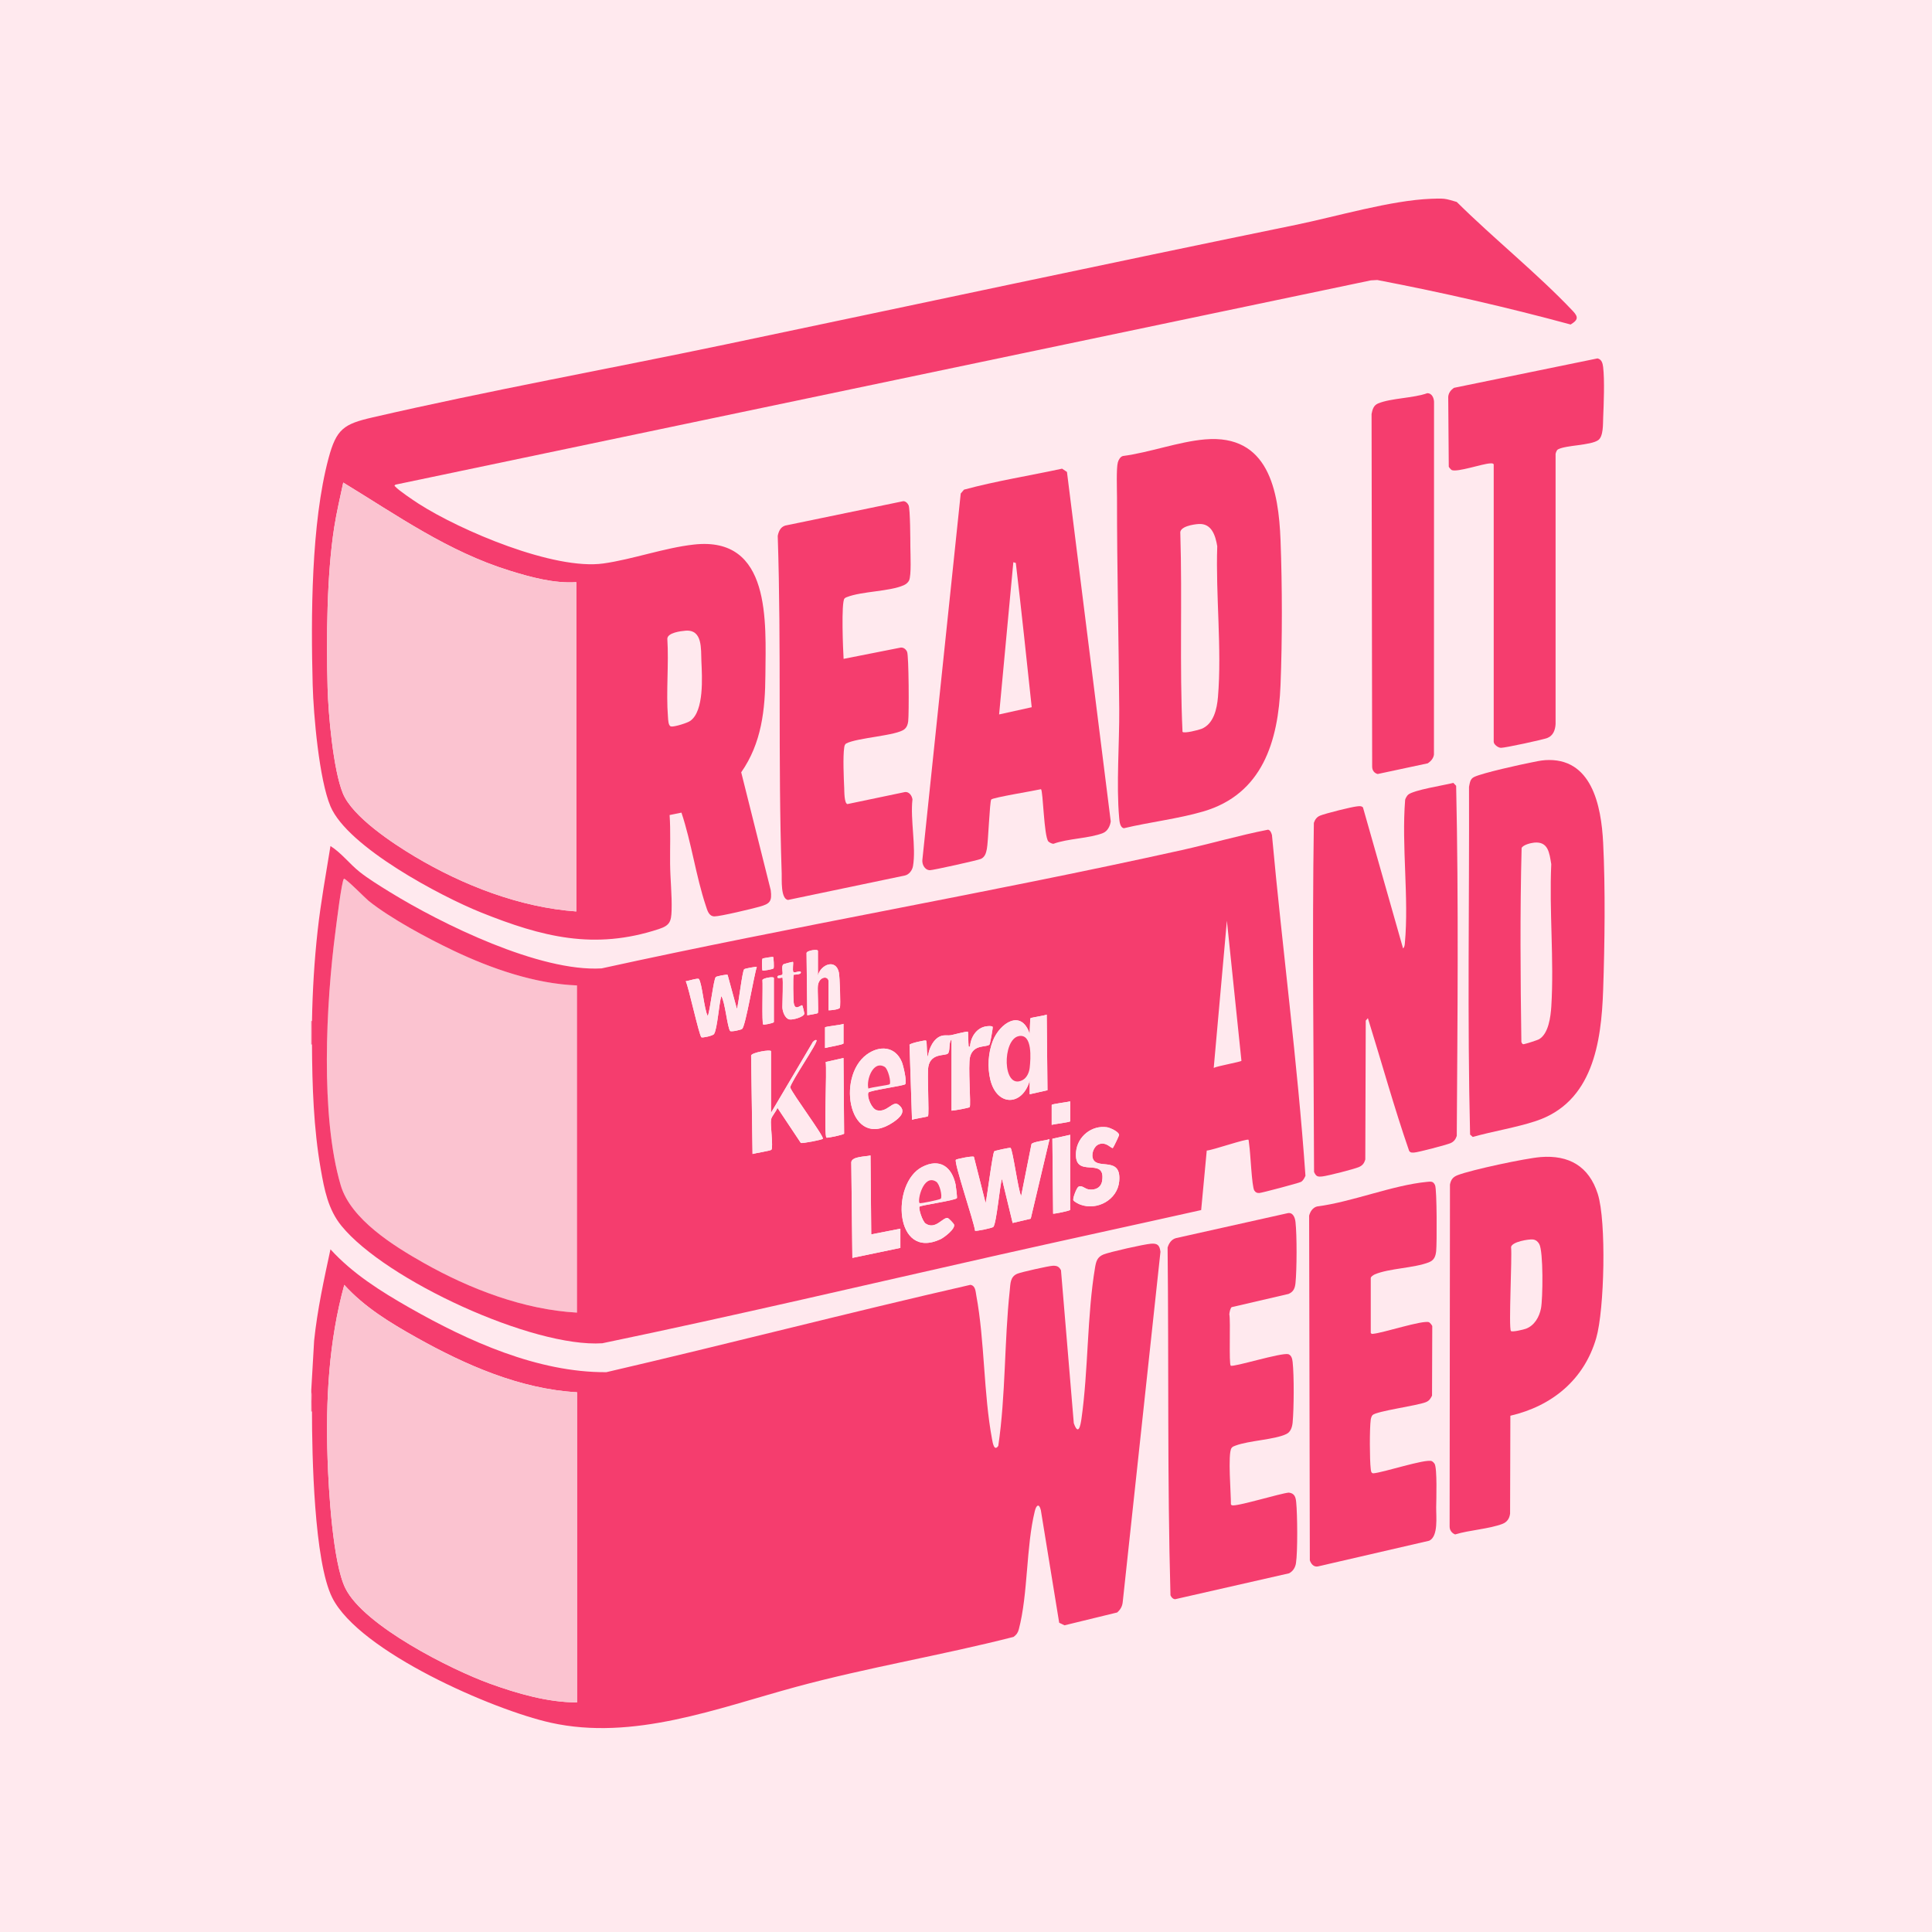 <svg xmlns="http://www.w3.org/2000/svg" fill="none" viewBox="0 0 360 360" height="360" width="360">
<rect fill="#FFE9EE" height="360" width="360"></rect>
<g clip-path="url(#clip0_256_3444)">
<path fill="#F53D6E" d="M58.134 194.623H58V190.248H58.134C58.108 191.702 58.127 193.169 58.134 194.623Z"></path>
<path fill="#F53D6E" d="M58.134 263.008H58V259.297C58.245 260.48 58.131 261.796 58.134 263.008Z"></path>
<path fill="#F53D6E" d="M287.043 215.603C292.364 215.179 296.075 217.319 297.72 222.461C299.353 227.558 298.961 244.073 297.433 249.33C295.171 257.105 289.197 261.996 281.435 263.8L281.383 282.037C281.272 282.929 280.834 283.618 279.979 283.945C277.465 284.909 273.796 285.101 271.146 285.918C270.506 285.673 270.104 285.108 270.117 284.422L270.18 220.726C270.362 219.805 270.728 219.315 271.606 218.975C274.172 217.978 284.229 215.832 287.043 215.607V215.603ZM281.533 248.003C281.729 248.281 283.939 247.735 284.317 247.595C285.917 247.007 286.824 245.412 287.141 243.795C287.49 242.011 287.604 233.138 286.808 231.789C286.537 231.331 286.194 231.034 285.643 230.959C284.937 230.864 281.693 231.374 281.565 232.38C281.784 234.242 281.082 247.363 281.536 248L281.533 248.003Z"></path>
<path fill="#F53D6E" d="M229.506 243.563C229.232 243.788 229.092 244.553 229.069 244.912C229.327 246.056 228.955 254.178 229.33 254.472C229.764 254.808 238.744 251.992 240.07 252.332C240.67 252.567 240.797 253.217 240.863 253.789C241.147 256.298 241.108 262.512 240.863 265.064C240.784 265.887 240.52 266.812 239.697 267.21C237.501 268.272 232.728 268.416 230.205 269.373C229.904 269.488 229.669 269.546 229.47 269.831C228.739 270.863 229.405 278.587 229.359 280.282C229.385 280.4 229.457 280.442 229.558 280.485C230.348 280.795 238.636 278.243 240.148 278.126C241.219 278.25 241.431 278.952 241.525 279.903C241.757 282.18 241.819 289.107 241.486 291.269C241.362 292.076 240.935 292.779 240.2 293.161L218.959 297.993C218.528 297.938 218.261 297.634 218.101 297.255C217.5 275.721 217.797 254.047 217.565 232.468C217.791 231.684 218.284 230.936 219.116 230.707L239.906 226.064C240.918 225.832 241.3 226.865 241.395 227.682C241.676 230.161 241.653 236.581 241.395 239.09C241.297 240.035 241.029 240.711 240.099 241.106L229.513 243.566L229.506 243.563Z"></path>
<path fill="#F53D6E" d="M255.421 248.363C255.477 248.507 255.689 248.598 255.846 248.536C257.602 248.409 265.126 245.929 266.275 246.377C266.429 246.436 266.83 246.922 266.882 247.095L266.84 260.056C266.543 260.647 266.311 261.023 265.674 261.278C264.013 261.941 256.512 262.934 255.758 263.676C255.575 263.859 255.454 264.267 255.418 264.529C255.19 266.166 255.209 272.017 255.415 273.683C255.454 273.997 255.454 274.487 255.875 274.533C257.687 274.415 265.56 271.798 266.775 272.252C266.964 272.324 267.212 272.592 267.32 272.768C267.819 273.605 267.633 279.437 267.613 280.838C267.587 282.593 268.048 286.262 266.314 287.091L245.54 291.888C244.776 292.015 244.277 291.388 244.068 290.738L243.938 226.522C244.137 225.765 244.603 225.016 245.406 224.81C251.932 223.968 259.449 220.851 265.854 220.23C266.621 220.155 267.059 220.06 267.408 220.857C267.757 221.654 267.757 231.74 267.61 233.119C267.506 234.105 267.238 234.821 266.256 235.21C263.481 236.304 258.833 236.327 256.185 237.457C255.934 237.565 255.421 237.879 255.421 238.153V248.36V248.363Z"></path>
<path fill="#F53D6E" d="M58 259.033L58.532 249.826C59.129 244.066 60.367 238.44 61.578 232.791C65.723 237.346 70.998 240.652 76.316 243.681C87.248 249.905 100.211 255.759 112.981 255.687C135.632 250.434 158.155 244.582 180.813 239.411C181.772 239.551 181.782 240.649 181.913 241.361C183.506 249.947 183.251 259.641 184.864 268.226C184.968 268.782 185.239 270.543 186.016 269.419C187.413 259.925 187.123 249.963 188.157 240.417C188.291 239.169 188.216 237.895 189.581 237.333C190.305 237.035 195.43 235.879 196.188 235.856C196.945 235.833 197.333 236 197.699 236.692L200.085 265.185C200.937 267.612 201.329 265.659 201.512 264.384C202.811 255.256 202.54 245.18 204.048 236.176C204.241 235.023 204.472 234.226 205.605 233.758C206.738 233.291 213.149 231.85 214.455 231.749C215.685 231.651 216.08 232.027 216.234 233.255L209.196 298.584C209.101 299.372 208.749 299.957 208.161 300.463L198.358 302.851L197.363 302.374L193.948 281.406C193.635 280.093 193.109 280.406 192.829 281.54C191.174 288.234 191.582 296.987 189.842 303.6C189.672 304.243 189.401 304.619 188.866 305.011C175.423 308.454 161.661 310.705 148.271 314.342C133.595 318.331 118.001 324.421 102.613 321C91.877 318.612 67.01 307.804 61.917 297.722C58.506 290.953 58.137 271.036 58.134 263.009C58.134 261.8 58.245 260.48 58 259.297V259.033ZM107.519 259.428C96.907 258.834 86.7 254.331 77.553 249.199C72.693 246.471 67.93 243.589 64.153 239.417C61.258 249.94 60.677 260.921 61.039 271.827C61.225 277.479 61.995 291.184 64.352 295.948C67.809 302.936 84.065 311.12 91.332 313.741C96.421 315.577 102.084 317.227 107.523 317.217V259.431L107.519 259.428Z"></path>
<path fill="#FBC3D0" d="M107.52 259.428V317.214C102.081 317.224 96.421 315.574 91.329 313.738C84.062 311.117 67.806 302.933 64.349 295.945C61.992 291.181 61.225 277.476 61.036 271.824C60.674 260.918 61.258 249.937 64.15 239.414C67.927 243.586 72.689 246.468 77.55 249.196C86.693 254.328 96.904 258.834 107.516 259.425L107.52 259.428Z"></path>
<path fill="#F53D6E" d="M269.06 37.036C269.755 37.105 270.751 37.431 271.443 37.63C278.344 44.472 286.436 50.937 293.095 57.971C294.162 59.099 294.019 59.648 292.664 60.468C280.772 57.243 268.75 54.499 256.639 52.176L255.445 52.241L73.685 90.309C73.401 90.558 73.515 90.502 73.695 90.708C74.263 91.365 77.103 93.282 77.978 93.844C85.792 98.866 103.253 106.292 112.455 104.992C117.9 104.221 123.861 102.064 129.322 101.467C143.75 99.882 142.689 115.943 142.621 125.767C142.578 132.243 141.925 138.454 138.113 143.906L143.61 165.852C143.897 168.008 143.42 168.413 141.527 168.949C140.195 169.325 134.186 170.765 133.128 170.755C132.07 170.746 131.799 169.622 131.528 168.805C129.678 163.271 128.845 157.001 126.978 151.421L124.771 151.872C124.977 154.874 124.833 157.89 124.863 160.895C124.892 163.901 125.232 166.776 125.143 169.635C125.078 171.736 124.791 172.448 122.78 173.111C110.738 177.084 100.991 174.575 89.651 170.03C82.114 167.008 64.809 157.837 61.591 150.274C59.476 145.305 58.411 133.2 58.264 127.613C57.928 114.934 57.968 97.54 61.219 85.386C62.678 79.93 64.059 79.012 69.383 77.787C91.188 72.755 113.327 68.763 135.227 64.172C170.592 56.756 205.997 49.173 241.421 41.907C249.04 40.345 259.13 37.327 266.68 37.039C267.392 37.013 268.374 36.971 269.063 37.039L269.06 37.036ZM107.389 108.475C103.266 108.752 98.84 107.537 94.913 106.315C83.468 102.754 74.064 96.073 63.957 89.917C63.373 92.681 62.714 95.449 62.276 98.242C60.879 107.174 60.801 119.018 61.039 128.146C61.166 133.033 62.09 143.452 63.889 147.833C65.688 152.215 73.244 157.19 77.289 159.602C86.275 164.963 96.875 169.083 107.386 169.834V108.471L107.389 108.475ZM127.748 117.521C126.861 117.587 124.383 117.9 124.347 119.018C124.647 123.738 124.092 128.927 124.465 133.592C124.507 134.105 124.507 135.294 125.068 135.373C125.679 135.458 128.075 134.723 128.64 134.314C131.218 132.455 130.827 126.137 130.696 123.242C130.595 120.932 130.957 117.283 127.748 117.518V117.521Z"></path>
<path fill="#F53D6E" d="M224.545 81.874C236.345 80.868 238.258 91.358 238.611 100.712C238.93 109.206 238.943 119.138 238.607 127.633C238.193 138.13 235.235 147.997 224.173 151.215C219.472 152.584 214.203 153.185 209.415 154.329C208.677 154.185 208.595 153.015 208.543 152.411C207.982 146.229 208.602 138.486 208.553 132.122C208.455 119.001 208.128 105.884 208.138 92.766C208.138 91.306 207.982 87.274 208.295 86.154C208.422 85.69 208.749 85.105 209.232 84.971C214.184 84.327 219.635 82.292 224.541 81.874H224.545ZM223.35 97.641C222.426 97.7 219.723 98.092 219.935 99.395C220.314 111.709 219.776 124.085 220.344 136.363C220.605 136.729 223.35 136.026 223.879 135.814C226.16 134.906 226.764 132.073 226.95 129.874C227.698 120.935 226.506 110.833 226.817 101.784C226.484 99.814 225.792 97.487 223.35 97.641Z"></path>
<path fill="#F53D6E" d="M195.352 156.805C194.507 155.802 194.373 147.344 193.975 147.053C192.901 147.318 184.998 148.605 184.704 148.977C184.41 149.35 184.146 156.91 183.885 158.2C183.734 158.948 183.558 159.644 182.804 160.033C182.331 160.278 173.788 162.167 173.263 162.15C172.313 162.121 171.784 161.079 171.869 160.226L179.018 91.96L179.625 91.241C185.608 89.62 191.82 88.644 197.902 87.33L198.812 87.938L206.97 153.058C206.852 153.92 206.382 154.878 205.543 155.217C203.033 156.237 198.956 156.233 196.292 157.23C196.031 157.24 195.506 156.972 195.359 156.799L195.352 156.805ZM192.244 131.782C191.285 122.821 190.345 113.843 189.281 104.897L188.82 104.763L186.17 133.125L192.241 131.782H192.244Z"></path>
<path fill="#F53D6E" d="M157.189 122.772L167.844 120.665C168.383 120.625 168.823 120.988 169.026 121.465C169.352 122.233 169.395 133.031 169.231 134.39C169.166 134.942 169 135.465 168.569 135.847C167.155 137.105 159.709 137.435 157.637 138.555C157.395 138.768 157.353 138.987 157.307 139.287C157.049 140.999 157.219 144.975 157.307 146.847C157.333 147.455 157.3 149.726 157.914 149.827L168.654 147.582C169.434 147.52 169.93 148.288 170.025 148.961C169.591 152.663 170.733 157.861 170.123 161.389C169.989 162.17 169.388 162.993 168.569 163.147L146.819 167.695C145.448 167.433 145.696 163.947 145.657 162.752C144.948 141.819 145.614 120.795 144.919 99.856C145.082 99.03 145.428 98.197 146.319 97.932L168.275 93.394C168.719 93.348 169.14 93.776 169.303 94.152C169.61 94.851 169.626 100.644 169.633 101.908C169.639 103.244 169.845 107.188 169.388 108.171C169.215 108.544 168.788 108.88 168.409 109.047C165.68 110.249 160.623 110.151 157.784 111.268C157.588 111.347 157.529 111.363 157.369 111.513C156.71 112.134 157.098 121.302 157.193 122.772H157.189Z"></path>
<path fill="#FBC3D0" d="M107.389 108.474V169.837C96.878 169.085 86.279 164.965 77.292 159.604C73.248 157.193 65.698 152.237 63.892 147.836C62.087 143.435 61.17 133.036 61.043 128.148C60.804 119.02 60.883 107.177 62.28 98.245C62.717 95.451 63.377 92.681 63.961 89.92C74.067 96.075 83.468 102.753 94.916 106.318C98.843 107.539 103.266 108.755 107.392 108.477L107.389 108.474Z"></path>
<path fill="#FBC3D0" d="M107.519 183.622V244.586C97.599 244.04 87.542 240.182 78.963 235.33C73.417 232.194 65.371 227.225 63.494 220.864C59.661 207.896 60.748 186.931 62.521 173.5C62.674 172.337 63.676 164.006 64.094 163.741C64.355 163.578 68.165 167.443 68.664 167.845C72.787 171.154 79.694 174.853 84.526 177.15C91.55 180.489 99.698 183.324 107.523 183.622H107.519Z"></path>
<path fill="#F53D6E" d="M58.134 190.247C58.235 184.605 58.571 178.962 59.195 173.353C59.779 168.099 60.736 162.859 61.578 157.645C63.644 158.951 65.116 160.961 67.016 162.47C68.606 163.734 70.825 165.1 72.578 166.182C82.332 172.2 100.586 181.129 112.096 180.446C148.013 172.559 184.335 166.374 220.229 158.399C225.605 157.203 230.881 155.655 236.286 154.6C236.72 154.691 236.9 155.211 237.011 155.603C238.947 176.767 241.77 197.922 243.252 219.086C243.063 219.514 242.838 219.988 242.41 220.233C242.064 220.432 235.101 222.284 234.664 222.297C234.226 222.31 233.988 222.226 233.727 221.84C233.244 221.125 233.009 214.734 232.764 213.264C232.731 213.071 232.679 212.414 232.65 212.382C232.369 212.094 225.86 214.352 224.858 214.391L223.82 225.48C211.321 228.276 198.802 230.978 186.307 233.788C161.664 239.329 136.999 245.151 112.23 250.297C99.297 251.143 71.863 238.525 63.628 228.423C61.137 225.369 60.432 221.654 59.766 217.844C58.434 210.252 58.173 202.332 58.134 194.628C58.127 193.174 58.108 191.707 58.134 190.254V190.247ZM107.519 183.621C99.698 183.324 91.547 180.488 84.522 177.149C79.691 174.852 72.784 171.154 68.661 167.844C68.162 167.443 64.349 163.578 64.091 163.741C63.673 164.006 62.671 172.337 62.518 173.5C60.748 186.931 59.661 207.899 63.49 220.863C65.371 227.224 73.417 232.197 78.96 235.33C87.539 240.178 97.596 244.04 107.516 244.586V183.621H107.519ZM231.325 197.667L228.612 171.559L226.16 198.993C226.768 198.647 231.161 197.879 231.325 197.667ZM152.407 181.766V177.192C152.407 176.783 150.288 177.133 150.288 177.587L150.422 189.185C150.716 189.12 152.312 188.888 152.387 188.77C152.554 188.509 152.306 184.471 152.4 183.683C152.616 181.893 154.391 181.772 154.391 182.893V188.261C154.773 188.267 156.353 188.11 156.494 187.78C156.673 187.352 156.471 181.971 156.317 181.233C155.772 178.57 152.929 179.714 152.407 181.769V181.766ZM144.067 178.319C143.995 178.25 142.186 178.551 142.105 178.61C141.899 178.76 142 180.756 142.079 180.838C142.17 180.933 144.027 180.609 144.138 180.446C144.269 180.253 144.142 178.391 144.067 178.319ZM145.787 182.161C145.97 182.364 145.787 186.931 145.787 187.66C145.787 188.388 146.237 189.757 147.073 189.95C147.69 190.094 149.799 189.509 149.883 188.865C149.893 188.787 149.557 187.372 149.492 187.33C149.257 187.176 148.15 188.506 147.902 186.869C147.834 186.405 147.726 181.821 147.905 181.632C147.954 181.579 149.293 181.661 149.227 181.168C149.165 180.707 148.033 181.419 147.834 181.106C147.634 180.792 147.876 179.358 147.771 179.243C147.709 179.175 146.097 179.613 146.012 179.668C145.49 179.998 145.986 181.272 145.77 181.612C145.695 181.73 144.922 181.72 144.863 181.965C144.732 182.504 145.751 182.118 145.79 182.161H145.787ZM141.021 180.175C140.92 180.077 138.769 180.475 138.664 180.603C138.282 181.066 137.642 186.964 137.309 187.996L135.576 181.648C135.416 181.53 133.523 181.9 133.369 182.063C132.961 182.484 132.305 188.339 131.881 189.322C131.199 188.127 130.833 183.22 130.226 182.429C130.04 182.187 128.147 182.821 127.781 182.834C128.349 184.026 130.265 192.965 130.702 193.285C130.882 193.416 132.834 193.014 133.049 192.675C133.67 191.704 133.97 186.983 134.401 185.611C135.103 186.611 135.53 191.502 136.053 192.106C136.222 192.302 138.103 191.913 138.302 191.704C138.961 191.018 140.486 181.746 141.018 180.175H141.021ZM144.197 190.446V182.23C144.197 181.893 142.098 182.262 142.069 182.625C142.173 183.612 141.922 190.606 142.212 190.914C142.284 190.992 144.102 190.685 144.197 190.45V190.446ZM191.866 201.378V203.897L195.182 203.152L195.042 189.055C194.657 189.254 192.104 189.607 192.013 189.731C191.928 189.848 191.905 192.253 191.862 192.632C190.302 187.927 186.29 190.665 185.011 193.923C184.133 196.161 183.96 198.889 184.541 201.221C185.778 206.213 190.511 206.119 191.866 201.378ZM157.176 190.776C156.869 190.979 153.732 191.263 153.732 191.44V195.282C154.124 195.144 157.176 194.664 157.176 194.419V190.773V190.776ZM177.3 193.694V206.949C177.735 206.971 180.584 206.436 180.685 206.295C180.96 205.916 180.349 198.549 180.751 196.951C181.368 194.494 183.888 195.216 184.384 194.625C184.492 194.498 185.053 191.472 184.965 191.332C184.831 191.119 184.041 191.204 183.783 191.24C181.936 191.515 180.858 193.279 180.744 195.024C180.414 195.046 180.522 195.05 180.48 194.828C180.421 194.498 180.434 192.335 180.346 192.24C180.238 192.122 177.64 192.805 177.219 192.887C176.661 192.998 176.138 192.831 175.482 193.005C173.994 193.4 173.024 195.429 172.926 196.876C172.587 196.432 172.802 194.092 172.534 193.883C172.407 193.785 169.541 194.393 169.476 194.687L169.936 208.66C170.315 208.478 172.825 208.118 172.913 207.994C173.184 207.618 172.724 200.12 172.988 198.725C173.478 196.141 176.204 196.811 176.647 196.291C177.091 195.772 176.726 194.253 177.297 193.694H177.3ZM143.668 207.344V195.88C143.668 195.497 140.1 196.112 139.963 196.673L140.228 215.028C140.698 214.875 143.61 214.427 143.743 214.241C144.122 213.718 143.505 209.549 143.678 208.608C143.799 207.952 144.664 207.092 144.863 206.416L149.231 212.976C149.489 213.094 153.278 212.382 153.337 212.179C153.497 211.637 147.7 203.881 147.246 202.629C147.377 201.541 152.498 194.184 152.146 193.825C151.979 193.658 151.437 194.102 151.379 194.311L143.675 207.341L143.668 207.344ZM168.679 202.028C169.022 201.551 168.32 198.529 168.036 197.863C166.793 194.932 163.878 194.756 161.501 196.497C155.714 200.738 158.302 214.603 166.43 209.118C167.664 208.285 169.051 207.037 167.374 205.815C166.342 205.06 165.284 207.363 163.394 206.883C162.402 206.632 161.514 204.397 161.805 203.59C161.948 203.191 168.474 202.313 168.679 202.028ZM157.173 197.137L153.859 197.889C154.114 199.529 153.494 211.49 153.997 211.98C154.117 212.098 157.192 211.454 157.29 211.232L157.176 197.134L157.173 197.137ZM199.413 205.224C199.09 205.338 195.969 205.71 195.969 205.887V209.598C196.286 209.481 199.413 209.111 199.413 208.935V205.224ZM200.908 221.167C200.601 221.399 199.853 223.268 200.007 223.64C200.115 223.905 201.019 224.359 201.309 224.464C204.45 225.62 208.22 223.568 208.546 220.128C208.99 215.463 204.688 217.9 203.728 216.077C203.242 215.156 203.774 213.574 204.802 213.202C206.173 212.702 207.103 214.084 207.361 213.907C207.472 213.832 208.527 211.627 208.527 211.493C208.527 210.898 206.842 210.137 206.304 210.052C203.454 209.601 200.777 211.754 200.51 214.603C200.007 219.932 206.075 215.276 205.373 220.004C205.177 221.33 204.058 221.827 202.821 221.624C202.165 221.517 201.489 220.729 200.908 221.167ZM199.413 211.451L196.093 212.192L196.233 226.162C196.605 226.172 199.409 225.61 199.409 225.434V211.451H199.413ZM195.571 212.248C194.934 212.532 192.509 212.708 192.202 213.179L190.276 222.846C189.721 221.843 188.712 214.159 188.295 213.888C188.164 213.803 185.376 214.411 185.272 214.525C184.936 214.894 183.937 223.013 183.656 224.173L181.472 215.557C181.27 215.332 178.205 215.959 178.11 216.106C177.738 216.681 181.518 227.747 181.684 229.328C181.867 229.462 184.945 228.825 185.105 228.606C185.709 227.789 186.264 221.095 186.702 219.667L188.693 227.881L192.062 227.087L195.571 212.245V212.248ZM167.769 232.527V228.949L162.34 230.011L162.206 215.299C161.282 215.548 158.772 215.453 158.622 216.551L158.824 234.392L167.765 232.53L167.769 232.527ZM171.343 224.839C171.588 224.578 178.015 223.686 178.306 223.251C178.381 223.137 178.129 221.04 178.058 220.703C177.346 217.374 175.068 215.77 171.833 217.442C165.97 220.471 166.646 234.892 175.234 230.919C175.897 230.612 178.067 228.979 177.77 228.159C177.712 227.999 176.807 226.992 176.566 226.956C175.665 226.822 174.314 229.198 172.489 227.999C171.865 227.59 171.098 225.101 171.343 224.839Z"></path>
<path fill="#FFE9EE" d="M195.57 212.248L192.061 227.091L188.693 227.884L186.701 219.671C186.264 221.099 185.709 227.79 185.105 228.61C184.945 228.829 181.864 229.462 181.684 229.332C181.518 227.75 177.738 216.685 178.11 216.11C178.204 215.966 181.27 215.335 181.472 215.561L183.656 224.176C183.94 223.016 184.935 214.898 185.272 214.528C185.376 214.414 188.164 213.81 188.294 213.891C188.709 214.163 189.721 221.844 190.276 222.85L192.202 213.182C192.512 212.712 194.934 212.536 195.57 212.251V212.248Z"></path>
<path fill="#FFE9EE" d="M177.3 193.694C176.729 194.252 177.095 195.768 176.651 196.291C176.207 196.814 173.481 196.141 172.991 198.725C172.727 200.12 173.187 207.618 172.916 207.994C172.828 208.118 170.318 208.477 169.939 208.66L169.479 194.687C169.544 194.396 172.41 193.785 172.538 193.883C172.805 194.092 172.59 196.431 172.929 196.876C173.027 195.428 173.994 193.4 175.485 193.004C176.141 192.831 176.664 192.998 177.222 192.887C177.64 192.802 180.238 192.122 180.349 192.24C180.437 192.335 180.421 194.497 180.483 194.827C180.525 195.053 180.418 195.049 180.747 195.023C180.862 193.279 181.942 191.511 183.786 191.24C184.044 191.201 184.834 191.119 184.968 191.332C185.056 191.472 184.495 194.497 184.387 194.625C183.891 195.219 181.371 194.497 180.754 196.951C180.352 198.549 180.963 205.916 180.689 206.295C180.587 206.435 177.738 206.971 177.304 206.948V193.694H177.3Z"></path>
<path fill="#FFE9EE" d="M143.668 207.343L151.372 194.314C151.431 194.101 151.972 193.657 152.139 193.827C152.495 194.183 147.37 201.544 147.239 202.632C147.696 203.883 153.49 211.639 153.33 212.182C153.272 212.384 149.482 213.096 149.224 212.979L144.856 206.418C144.654 207.095 143.792 207.954 143.671 208.611C143.498 209.555 144.119 213.72 143.737 214.243C143.603 214.429 140.691 214.877 140.221 215.03L139.957 196.676C140.094 196.114 143.662 195.5 143.662 195.882V207.346L143.668 207.343Z"></path>
<path fill="#FFE9EE" d="M191.865 201.378C190.511 206.122 185.778 206.214 184.54 201.221C183.963 198.885 184.132 196.161 185.01 193.923C186.29 190.665 190.305 187.924 191.862 192.632C191.905 192.253 191.927 189.849 192.012 189.731C192.104 189.604 194.656 189.254 195.042 189.055L195.182 203.152L191.865 203.897V201.378ZM189.845 193.06C186.714 193.642 186.74 203.165 190.501 201.274C191.34 200.852 191.771 199.826 191.869 198.931C192.045 197.337 192.433 192.577 189.842 193.057L189.845 193.06Z"></path>
<path fill="#FFE9EE" d="M167.769 232.528L158.828 234.39L158.625 216.548C158.772 215.45 161.286 215.545 162.21 215.297L162.344 230.009L167.772 228.947V232.524L167.769 232.528Z"></path>
<path fill="#FFE9EE" d="M141.021 180.176C140.489 181.747 138.964 191.019 138.305 191.705C138.106 191.914 136.226 192.303 136.056 192.107C135.534 191.503 135.106 186.612 134.404 185.612C133.973 186.987 133.673 191.708 133.053 192.675C132.837 193.012 130.885 193.417 130.706 193.286C130.268 192.966 128.355 184.024 127.784 182.835C128.153 182.822 130.043 182.188 130.229 182.43C130.836 183.22 131.202 188.128 131.884 189.323C132.308 188.343 132.965 182.489 133.373 182.064C133.526 181.904 135.423 181.531 135.579 181.649L137.313 187.997C137.646 186.965 138.285 181.071 138.667 180.603C138.772 180.476 140.923 180.077 141.024 180.176H141.021Z"></path>
<path fill="#FFE9EE" d="M200.908 221.167C201.489 220.729 202.164 221.516 202.82 221.624C204.058 221.827 205.177 221.33 205.373 220.004C206.072 215.279 200.007 219.935 200.509 214.603C200.777 211.754 203.457 209.601 206.303 210.052C206.839 210.137 208.526 210.895 208.526 211.493C208.526 211.627 207.472 213.832 207.361 213.907C207.103 214.084 206.173 212.702 204.802 213.202C203.774 213.577 203.245 215.155 203.728 216.077C204.688 217.9 208.99 215.462 208.546 220.128C208.22 223.565 204.446 225.617 201.309 224.463C201.019 224.355 200.114 223.905 200.007 223.64C199.856 223.268 200.601 221.399 200.908 221.167Z"></path>
<path fill="#FFE9EE" d="M157.172 197.137L157.287 211.234C157.189 211.456 154.114 212.1 153.993 211.982C153.49 211.489 154.107 199.528 153.856 197.891L157.169 197.14L157.172 197.137Z"></path>
<path fill="#FFE9EE" d="M199.413 211.451V225.434C199.413 225.611 196.609 226.176 196.237 226.163L196.096 212.193L199.416 211.451H199.413Z"></path>
<path fill="#FFE9EE" d="M152.407 181.766C152.929 179.711 155.772 178.567 156.317 181.23C156.467 181.968 156.673 187.349 156.494 187.777C156.353 188.107 154.773 188.264 154.391 188.258V182.89C154.391 181.769 152.616 181.89 152.4 183.68C152.305 184.468 152.554 188.506 152.387 188.767C152.312 188.885 150.716 189.117 150.422 189.182L150.288 177.584C150.288 177.13 152.407 176.78 152.407 177.189V181.763V181.766Z"></path>
<path fill="#FFE9EE" d="M145.787 182.16C145.748 182.118 144.729 182.504 144.86 181.964C144.918 181.719 145.692 181.729 145.767 181.612C145.983 181.272 145.486 179.998 146.009 179.668C146.094 179.615 147.709 179.178 147.768 179.243C147.873 179.357 147.628 180.792 147.83 181.105C148.033 181.419 149.162 180.703 149.224 181.167C149.289 181.661 147.951 181.579 147.902 181.631C147.722 181.821 147.827 186.404 147.899 186.868C148.147 188.505 149.253 187.176 149.488 187.329C149.554 187.372 149.893 188.786 149.88 188.865C149.792 189.508 147.683 190.093 147.07 189.949C146.234 189.757 145.784 188.388 145.784 187.659C145.784 186.93 145.966 182.363 145.784 182.16H145.787Z"></path>
<path fill="#FFE9EE" d="M144.197 190.447C144.099 190.682 142.284 190.989 142.212 190.911C141.922 190.603 142.173 183.609 142.069 182.622C142.098 182.259 144.197 181.893 144.197 182.227V190.443V190.447Z"></path>
<path fill="#FFE9EE" d="M157.176 190.775V194.421C157.176 194.667 154.124 195.144 153.732 195.284V191.442C153.732 191.265 156.866 190.984 157.176 190.779V190.775Z"></path>
<path fill="#FFE9EE" d="M199.413 205.223V208.934C199.413 209.111 196.285 209.476 195.969 209.597V205.886C195.969 205.709 199.089 205.337 199.413 205.223Z"></path>
<path fill="#FFE9EE" d="M144.067 178.319C144.142 178.394 144.272 180.253 144.138 180.446C144.027 180.609 142.17 180.932 142.079 180.838C142 180.756 141.899 178.76 142.105 178.609C142.183 178.551 143.995 178.25 144.067 178.319Z"></path>
<path fill="#F53D6E" d="M189.845 193.059C192.434 192.579 192.045 197.339 191.872 198.934C191.774 199.829 191.343 200.855 190.504 201.276C186.741 203.168 186.715 193.641 189.848 193.063L189.845 193.059Z"></path>
<path fill="#FFE9EE" d="M168.679 202.027C168.473 202.312 161.945 203.191 161.804 203.589C161.517 204.396 162.402 206.628 163.394 206.882C165.284 207.363 166.342 205.063 167.373 205.814C169.051 207.036 167.664 208.284 166.43 209.117C158.302 214.603 155.713 200.737 161.501 196.496C163.877 194.755 166.792 194.931 168.036 197.862C168.32 198.528 169.022 201.55 168.679 202.027ZM165.774 202.034C166.087 201.645 165.477 199.172 164.85 198.8C162.686 197.506 161.38 201.247 161.811 202.838C162.297 202.599 165.647 202.194 165.774 202.034Z"></path>
<path fill="#F53D6E" d="M165.774 202.035C165.647 202.192 162.297 202.597 161.811 202.839C161.383 201.247 162.686 197.507 164.85 198.8C165.474 199.173 166.087 201.646 165.774 202.035Z"></path>
<path fill="#FFE9EE" d="M171.343 224.839C171.098 225.1 171.865 227.59 172.489 227.998C174.31 229.197 175.665 226.822 176.566 226.956C176.807 226.992 177.712 227.998 177.77 228.158C178.071 228.978 175.897 230.612 175.234 230.919C166.646 234.895 165.97 220.471 171.833 217.442C175.068 215.77 177.346 217.374 178.058 220.703C178.129 221.043 178.384 223.137 178.306 223.251C178.015 223.686 171.585 224.578 171.343 224.839ZM175.299 223.366C175.636 222.902 175.094 220.611 174.454 220.2C172.061 218.654 170.899 223.709 171.343 224.176C171.483 224.323 175.182 223.529 175.299 223.366Z"></path>
<path fill="#F53D6E" d="M175.299 223.365C175.182 223.528 171.48 224.322 171.343 224.175C170.899 223.708 172.061 218.654 174.454 220.199C175.094 220.611 175.636 222.901 175.299 223.365Z"></path>
<path fill="#F53D6E" d="M254.89 189.717L254.488 190.174L254.403 216.066C254.188 216.752 253.92 217.138 253.261 217.442C252.419 217.831 247.405 219.101 246.422 219.209C245.541 219.307 245.244 219.248 244.855 218.379C244.796 196.699 244.486 175.008 244.819 153.328C245.035 152.704 245.355 152.233 245.985 151.979C246.99 151.57 251.798 150.358 252.872 150.254C253.251 150.218 253.669 150.136 253.969 150.45L261.441 176.727C261.722 176.459 261.745 176.096 261.777 175.74C262.557 167.252 261.134 157.627 261.83 149.022C261.888 148.757 262.169 148.283 262.365 148.101C263.298 147.212 269.236 146.297 270.813 145.879L271.332 146.425C271.805 168.099 271.58 189.936 271.446 211.662C271.227 212.306 270.914 212.734 270.281 213.012C269.595 213.312 264.212 214.727 263.543 214.756C263.132 214.773 262.825 214.835 262.567 214.439C259.753 206.307 257.449 197.953 254.886 189.72L254.89 189.717Z"></path>
<path fill="#F53D6E" d="M287.836 141.646C296.607 141.022 298.377 150.127 298.723 157.04C299.15 165.581 299.017 175.901 298.723 184.487C298.387 194.292 296.78 205.4 286.165 208.896C282.44 210.124 278.226 210.781 274.427 211.853L273.93 211.415C273.402 189.871 273.8 168.204 273.731 146.615C273.894 145.873 273.911 145.155 274.678 144.782C276.242 144.021 283.397 142.446 285.45 142.048C286.243 141.894 287.023 141.708 287.833 141.652L287.836 141.646ZM285.845 157.014C285.231 157.076 283.802 157.423 283.531 158.011C283.221 170.017 283.312 182.151 283.485 194.164C283.55 194.312 283.645 194.547 283.824 194.576C284.027 194.609 286.488 193.825 286.811 193.629C288.568 192.57 288.946 189.408 289.064 187.532C289.599 178.901 288.656 169.713 289.054 161.023C288.705 158.922 288.502 156.746 285.848 157.011L285.845 157.014Z"></path>
<path fill="#F53D6E" d="M278.331 86.539C278.236 86.285 277.834 86.337 277.622 86.35C276.14 86.441 271.6 88.016 270.522 87.595C270.402 87.546 270.007 87.101 269.958 86.967L269.856 73.948C269.912 73.21 270.349 72.651 270.95 72.262L297.672 66.783C298.448 66.956 298.635 67.698 298.719 68.384C299.013 70.782 298.837 75.268 298.729 77.797C298.68 78.973 298.791 81.338 297.789 82.024C296.363 83.004 291.868 82.933 290.343 83.717C290.049 83.867 289.942 84.266 289.86 84.56V134.919C289.801 136.01 289.416 137.078 288.336 137.506C287.493 137.84 280.544 139.333 279.702 139.346C279.147 139.356 278.331 138.702 278.331 138.225V86.536V86.539Z"></path>
<path fill="#F53D6E" d="M265.972 73.261C266.814 73.274 267.183 74.15 267.212 74.868L267.196 140.6C267.105 141.305 266.621 141.854 266.047 142.233L256.711 144.226C256.058 144.059 255.696 143.55 255.683 142.87L255.572 77.142C255.738 76.316 255.928 75.535 256.789 75.176C259.195 74.176 263.39 74.202 265.975 73.258L265.972 73.261Z"></path>
</g>
<defs>
<clipPath id="clip0_256_3444">
<rect transform="translate(58 37)" fill="white" height="285" width="241"></rect>
</clipPath>
</defs>
</svg>
